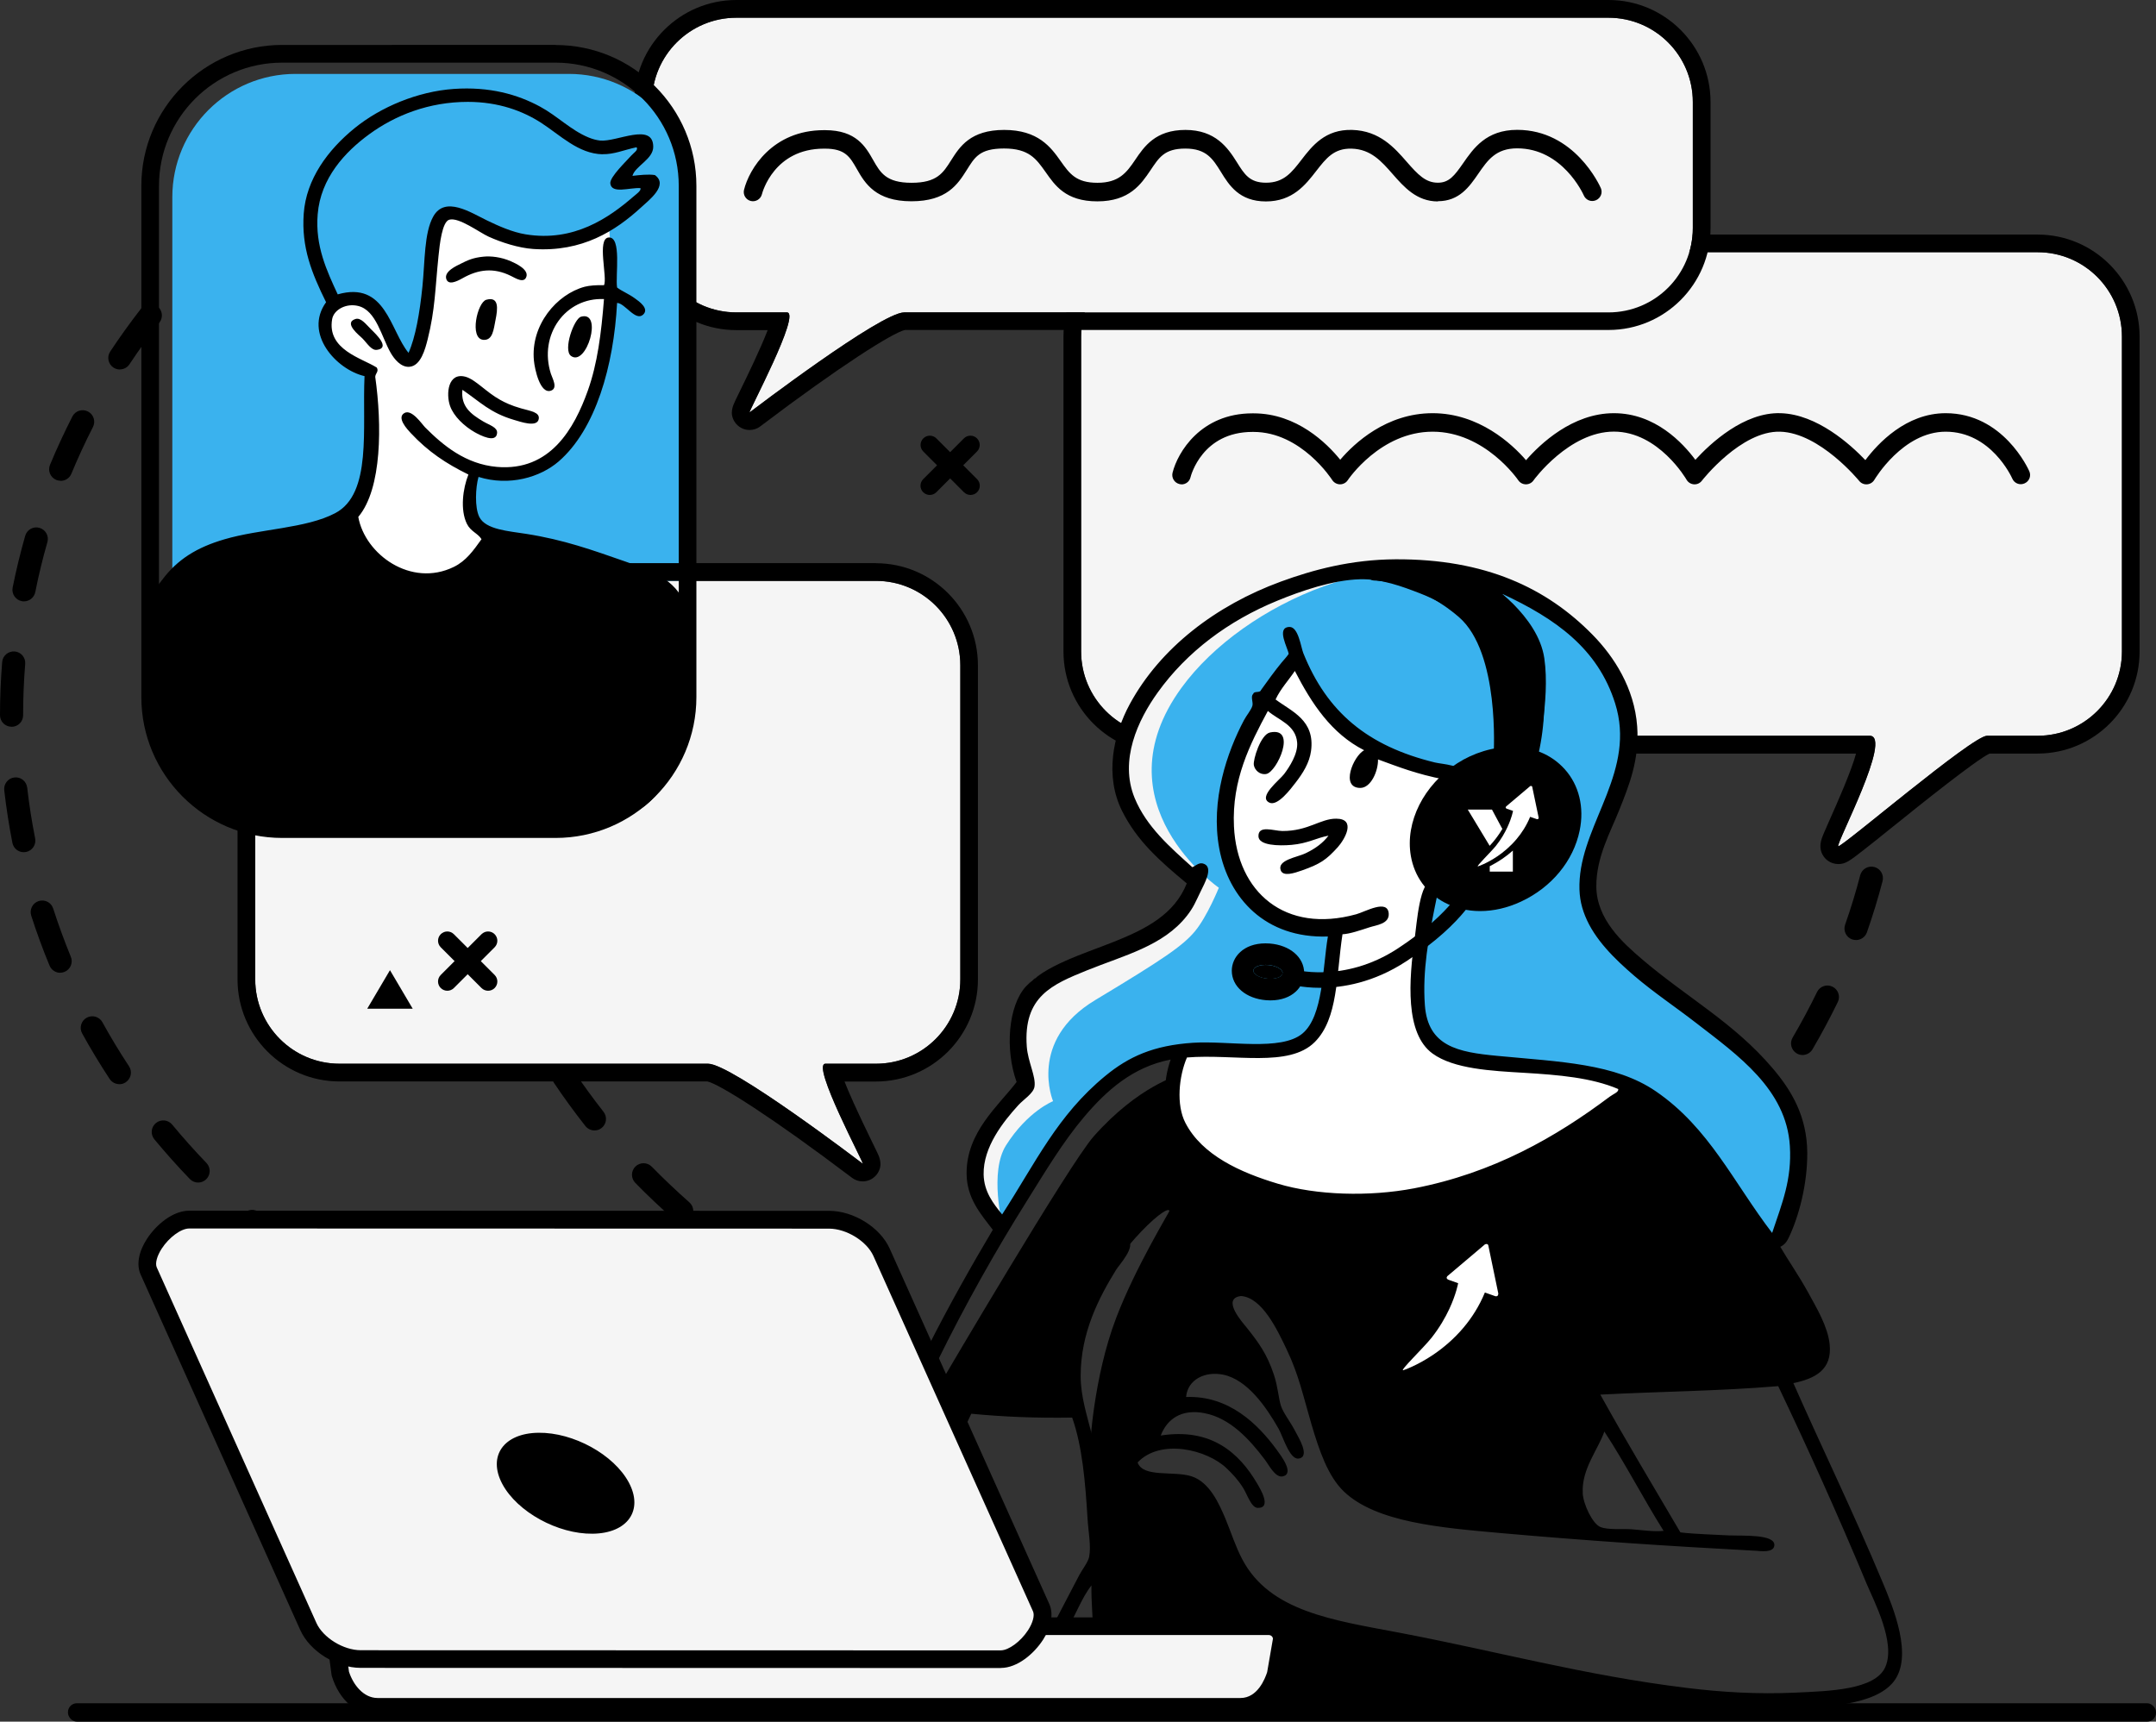 <?xml version="1.0" encoding="UTF-8" standalone="no"?>
<svg
   id="Layer_2"
   data-name="Layer 2"
   viewBox="0 0 279.75 223.42"
   version="1.1"
   sodipodi:docname="2d93f6f87c9869b7a1ffe259a5d7f031.svg"
   width="279.75"
   height="223.42"
   xmlns:inkscape="http://www.inkscape.org/namespaces/inkscape"
   xmlns:sodipodi="http://sodipodi.sourceforge.net/DTD/sodipodi-0.dtd"
   xmlns="http://www.w3.org/2000/svg"
   xmlns:svg="http://www.w3.org/2000/svg">
  <rect x="0" y="0" width="279.75" height="223.42" fill="#333333" stroke="none"/>
  <sodipodi:namedview
     id="namedview116"
     pagecolor="#ffffff"
     bordercolor="#666666"
     borderopacity="1.0"
     inkscape:pageshadow="2"
     inkscape:pageopacity="0.0"
     inkscape:pagecheckerboard="0" />
  <defs
     id="defs4">
    <style
       id="style2">
      .cls-1, .cls-2 {
        fill: #fff;
      }

      .cls-2, .cls-3, .cls-4, .cls-5 {
        fill-rule: evenodd;
      }

      .cls-3 {
        fill: #3ab2ee;
      }

      .cls-5 {
        fill: #f5f5f5;
      }
    </style>
  </defs>
  <g
     id="Layer_1-2"
     data-name="Layer 1">
    <g
       id="g112">
      <path
         d="m 98.83,166.55 c -0.28,0 -0.57,-0.08 -0.82,-0.25 -0.96,-0.63 -1.92,-1.29 -2.85,-1.95 -0.67,-0.48 -0.83,-1.41 -0.35,-2.09 0.48,-0.68 1.41,-0.83 2.09,-0.35 0.9,0.64 1.83,1.27 2.76,1.89 0.69,0.45 0.88,1.38 0.43,2.08 -0.29,0.44 -0.77,0.68 -1.25,0.68 z"
         id="path6" />
      <path
         d="m 88.46,158.65 c -0.35,0 -0.7,-0.12 -0.99,-0.37 -1.73,-1.53 -3.43,-3.13 -5.04,-4.78 -0.58,-0.59 -0.57,-1.54 0.02,-2.12 0.59,-0.58 1.54,-0.57 2.12,0.02 1.56,1.59 3.2,3.15 4.88,4.63 0.62,0.55 0.68,1.49 0.14,2.12 -0.3,0.34 -0.71,0.51 -1.13,0.51 z M 77.14,146.7 c -0.44,0 -0.88,-0.2 -1.18,-0.57 -1.43,-1.82 -2.81,-3.71 -4.09,-5.62 -0.46,-0.69 -0.28,-1.62 0.41,-2.08 0.69,-0.46 1.62,-0.27 2.08,0.41 1.24,1.85 2.57,3.68 3.95,5.44 0.51,0.65 0.4,1.59 -0.25,2.1 -0.27,0.22 -0.6,0.32 -0.93,0.32 z m 156.75,-9.79 c -0.26,0 -0.52,-0.07 -0.76,-0.21 -0.71,-0.42 -0.95,-1.34 -0.53,-2.05 1.13,-1.93 2.2,-3.92 3.17,-5.92 0.36,-0.74 1.26,-1.05 2,-0.69 0.74,0.36 1.06,1.26 0.69,2 -1.01,2.07 -2.11,4.13 -3.28,6.13 -0.28,0.47 -0.78,0.74 -1.29,0.74 z M 68.21,132.87 c -0.54,0 -1.07,-0.3 -1.33,-0.81 -1.06,-2.05 -2.06,-4.17 -2.95,-6.3 -0.32,-0.76 0.04,-1.64 0.8,-1.96 0.76,-0.32 1.64,0.04 1.96,0.8 0.86,2.05 1.82,4.1 2.84,6.08 0.38,0.74 0.09,1.64 -0.64,2.02 -0.22,0.11 -0.46,0.17 -0.69,0.17 z m 172.62,-10.88 c -0.16,0 -0.33,-0.03 -0.5,-0.08 -0.78,-0.27 -1.19,-1.13 -0.92,-1.91 0.74,-2.1 1.4,-4.26 1.96,-6.42 0.21,-0.8 1.03,-1.28 1.83,-1.07 0.8,0.21 1.28,1.03 1.07,1.83 -0.58,2.24 -1.27,4.47 -2.03,6.65 -0.22,0.62 -0.8,1 -1.41,1 z M 62.1,117.58 c -0.65,0 -1.25,-0.43 -1.44,-1.08 -0.64,-2.22 -1.2,-4.49 -1.66,-6.75 -0.16,-0.81 0.36,-1.6 1.17,-1.77 0.81,-0.17 1.6,0.36 1.77,1.17 0.44,2.18 0.98,4.38 1.6,6.51 0.23,0.8 -0.23,1.63 -1.02,1.86 -0.14,0.04 -0.28,0.06 -0.42,0.06 z m 182.62,-11.59 c -0.07,0 -0.14,0 -0.21,-0.01 -0.82,-0.12 -1.39,-0.87 -1.28,-1.69 0.31,-2.21 0.53,-4.45 0.66,-6.68 0.05,-0.83 0.75,-1.45 1.58,-1.41 0.83,0.05 1.46,0.76 1.41,1.58 -0.13,2.31 -0.36,4.64 -0.68,6.92 -0.1,0.75 -0.75,1.29 -1.48,1.29 z M 59.11,101.4 c -0.77,0 -1.43,-0.59 -1.49,-1.37 -0.19,-2.3 -0.29,-4.63 -0.3,-6.95 0,-0.83 0.67,-1.5 1.49,-1.5 0.83,0 1.5,0.67 1.5,1.5 0,2.23 0.1,4.49 0.29,6.71 0.07,0.82 -0.54,1.55 -1.37,1.62 -0.04,0 -0.08,0 -0.13,0 z M 245.39,89.54 c -0.79,0 -1.45,-0.62 -1.49,-1.41 -0.13,-2.23 -0.35,-4.47 -0.66,-6.68 -0.12,-0.82 0.46,-1.58 1.28,-1.69 0.82,-0.12 1.58,0.46 1.69,1.28 0.32,2.28 0.55,4.61 0.68,6.92 0.05,0.83 -0.58,1.53 -1.41,1.58 -0.03,0 -0.06,0 -0.09,0 z M 59.35,84.95 c -0.06,0 -0.11,0 -0.17,0 -0.82,-0.09 -1.41,-0.84 -1.32,-1.66 0.26,-2.29 0.62,-4.61 1.07,-6.87 0.16,-0.81 0.94,-1.34 1.76,-1.18 0.81,0.16 1.34,0.95 1.18,1.76 -0.43,2.19 -0.78,4.42 -1.03,6.63 -0.09,0.77 -0.74,1.33 -1.49,1.33 z M 242.82,73.29 c -0.67,0 -1.27,-0.45 -1.45,-1.12 -0.56,-2.15 -1.22,-4.31 -1.96,-6.41 -0.27,-0.78 0.14,-1.64 0.92,-1.91 0.78,-0.27 1.64,0.14 1.91,0.92 0.76,2.18 1.45,4.41 2.03,6.64 0.21,0.8 -0.27,1.62 -1.07,1.83 -0.13,0.03 -0.25,0.05 -0.38,0.05 z M 62.81,68.86 c -0.15,0 -0.31,-0.02 -0.46,-0.07 -0.79,-0.25 -1.22,-1.1 -0.97,-1.89 0.71,-2.2 1.51,-4.39 2.4,-6.53 0.32,-0.77 1.19,-1.13 1.96,-0.81 0.76,0.32 1.13,1.19 0.81,1.96 -0.85,2.06 -1.63,4.18 -2.31,6.3 -0.2,0.64 -0.79,1.04 -1.43,1.04 z m 174.31,-11 c -0.56,0 -1.09,-0.31 -1.35,-0.84 -0.97,-2 -2.04,-3.99 -3.17,-5.92 -0.42,-0.71 -0.18,-1.63 0.53,-2.05 0.71,-0.42 1.63,-0.18 2.05,0.53 1.17,2 2.28,4.06 3.28,6.13 0.36,0.74 0.05,1.64 -0.69,2 -0.21,0.1 -0.43,0.15 -0.65,0.15 z M 69.35,53.76 c -0.25,0 -0.49,-0.06 -0.72,-0.19 -0.72,-0.4 -0.99,-1.31 -0.59,-2.04 1.12,-2.01 2.33,-4.01 3.61,-5.94 0.46,-0.69 1.39,-0.88 2.08,-0.42 0.69,0.46 0.88,1.39 0.42,2.08 -1.23,1.86 -2.41,3.79 -3.48,5.74 -0.27,0.49 -0.79,0.77 -1.31,0.77 z m 159.21,-9.95 c -0.46,0 -0.91,-0.21 -1.2,-0.6 -1.33,-1.78 -2.75,-3.54 -4.23,-5.22 -0.55,-0.62 -0.48,-1.57 0.14,-2.11 0.62,-0.55 1.57,-0.48 2.11,0.14 1.52,1.74 3,3.56 4.37,5.4 0.5,0.66 0.36,1.6 -0.3,2.1 -0.27,0.2 -0.58,0.3 -0.9,0.3 z M 78.65,40.18 c -0.34,0 -0.68,-0.11 -0.96,-0.35 -0.64,-0.53 -0.72,-1.47 -0.19,-2.11 1.47,-1.77 3.03,-3.51 4.64,-5.17 0.58,-0.59 1.53,-0.61 2.12,-0.03 0.59,0.58 0.61,1.52 0.03,2.12 -1.56,1.6 -3.07,3.28 -4.49,5 -0.3,0.36 -0.72,0.54 -1.15,0.54 z m 138.87,-8.6 c -0.36,0 -0.73,-0.13 -1.02,-0.4 -1.64,-1.51 -3.36,-2.99 -5.11,-4.38 -0.65,-0.52 -0.76,-1.46 -0.24,-2.11 0.52,-0.65 1.46,-0.76 2.11,-0.24 1.81,1.44 3.59,2.96 5.28,4.52 0.61,0.56 0.65,1.51 0.08,2.12 -0.3,0.32 -0.7,0.48 -1.1,0.48 z M 90.29,28.54 c -0.43,0 -0.85,-0.18 -1.15,-0.54 -0.53,-0.64 -0.45,-1.58 0.19,-2.11 1.77,-1.47 3.61,-2.9 5.49,-4.25 0.67,-0.48 1.61,-0.33 2.09,0.34 0.48,0.67 0.33,1.61 -0.34,2.09 -1.82,1.3 -3.6,2.69 -5.31,4.11 -0.28,0.23 -0.62,0.35 -0.96,0.35 z m 114.19,-7.01 c -0.28,0 -0.55,-0.08 -0.8,-0.24 -1.88,-1.2 -3.84,-2.35 -5.8,-3.41 -0.73,-0.39 -1,-1.3 -0.61,-2.03 0.39,-0.73 1.3,-1 2.03,-0.61 2.03,1.1 4.05,2.28 5.99,3.52 0.7,0.44 0.9,1.37 0.46,2.07 -0.29,0.45 -0.77,0.69 -1.26,0.69 z M 103.81,19.15 c -0.52,0 -1.03,-0.27 -1.3,-0.76 -0.41,-0.72 -0.16,-1.63 0.56,-2.05 2,-1.14 4.07,-2.23 6.15,-3.23 0.75,-0.36 1.64,-0.04 2,0.7 0.36,0.75 0.04,1.64 -0.7,2 -2.02,0.97 -4.02,2.02 -5.96,3.13 -0.23,0.13 -0.49,0.2 -0.74,0.2 z m 86.06,-5.24 c -0.19,0 -0.39,-0.04 -0.57,-0.12 -2.06,-0.86 -4.18,-1.65 -6.3,-2.36 -0.78,-0.26 -1.21,-1.11 -0.94,-1.9 0.26,-0.79 1.11,-1.21 1.9,-0.94 2.18,0.73 4.37,1.55 6.5,2.44 0.76,0.32 1.13,1.2 0.81,1.96 -0.24,0.58 -0.8,0.92 -1.38,0.92 z m -71.12,-1.67 c -0.61,0 -1.19,-0.38 -1.41,-0.99 -0.28,-0.78 0.12,-1.64 0.9,-1.92 2.17,-0.78 4.39,-1.5 6.61,-2.12 0.8,-0.23 1.62,0.24 1.85,1.03 0.23,0.8 -0.24,1.62 -1.03,1.85 -2.15,0.61 -4.31,1.3 -6.4,2.06 -0.17,0.06 -0.34,0.09 -0.51,0.09 z M 174.19,8.9 c -0.11,0 -0.22,-0.01 -0.33,-0.04 -2.18,-0.5 -4.4,-0.92 -6.61,-1.26 -0.82,-0.13 -1.38,-0.89 -1.25,-1.71 0.13,-0.82 0.89,-1.38 1.71,-1.25 2.28,0.35 4.57,0.79 6.81,1.3 0.81,0.18 1.31,0.99 1.13,1.79 -0.16,0.7 -0.78,1.17 -1.46,1.17 z M 134.66,7.99 c -0.71,0 -1.34,-0.51 -1.47,-1.24 -0.15,-0.81 0.4,-1.59 1.21,-1.74 2.26,-0.41 4.57,-0.74 6.87,-0.98 0.82,-0.08 1.56,0.51 1.65,1.33 0.09,0.82 -0.51,1.56 -1.33,1.65 -2.22,0.24 -4.46,0.56 -6.66,0.95 -0.09,0.02 -0.18,0.02 -0.27,0.02 z M 157.88,6.6 c 0,0 -0.06,0 -0.09,0 -2.23,-0.13 -4.49,-0.18 -6.73,-0.15 -0.84,0 -1.51,-0.66 -1.51,-1.48 0,-0.83 0.65,-1.51 1.48,-1.51 2.3,-0.02 4.64,0.03 6.93,0.16 0.83,0.05 1.46,0.75 1.41,1.58 -0.05,0.8 -0.71,1.41 -1.49,1.41 z"
         id="path8" />
      <path
         d="m 226.39,147.73 c -0.33,0 -0.67,-0.11 -0.94,-0.34 -0.64,-0.52 -0.74,-1.47 -0.22,-2.11 0.7,-0.86 1.39,-1.74 2.05,-2.63 0.5,-0.66 1.44,-0.8 2.1,-0.3 0.66,0.5 0.8,1.44 0.3,2.1 -0.69,0.92 -1.4,1.83 -2.13,2.72 -0.3,0.36 -0.73,0.55 -1.16,0.55 z"
         id="path10" />
      <path
         d="m 52.12,172.58 c -0.22,0 -0.44,-0.05 -0.65,-0.15 -2.06,-1 -4.11,-2.09 -6.1,-3.23 -0.72,-0.41 -0.96,-1.33 -0.55,-2.05 0.41,-0.72 1.33,-0.96 2.05,-0.55 1.92,1.11 3.91,2.16 5.91,3.13 0.74,0.36 1.06,1.26 0.69,2 -0.26,0.53 -0.79,0.84 -1.35,0.84 z m -14.05,-8.4 c -0.3,0 -0.61,-0.09 -0.88,-0.28 -1.86,-1.35 -3.69,-2.77 -5.44,-4.25 -0.63,-0.53 -0.72,-1.48 -0.18,-2.11 0.53,-0.63 1.48,-0.72 2.11,-0.18 1.69,1.42 3.47,2.81 5.27,4.11 0.67,0.49 0.82,1.42 0.34,2.09 -0.29,0.41 -0.75,0.62 -1.22,0.62 z m 107.48,-5.17 c -0.54,0 -1.06,-0.29 -1.33,-0.81 -0.38,-0.73 -0.1,-1.64 0.64,-2.02 2.05,-1.06 4.03,-2.15 5.89,-3.24 0.72,-0.42 1.63,-0.17 2.05,0.54 0.42,0.72 0.17,1.63 -0.54,2.05 -1.9,1.11 -3.93,2.22 -6.02,3.3 -0.22,0.11 -0.46,0.17 -0.69,0.17 z M 25.71,153.46 c -0.39,0 -0.78,-0.15 -1.08,-0.46 -1.59,-1.65 -3.14,-3.39 -4.6,-5.15 -0.53,-0.64 -0.44,-1.58 0.2,-2.11 0.64,-0.53 1.58,-0.44 2.11,0.2 1.41,1.7 2.91,3.38 4.45,4.98 0.57,0.6 0.56,1.54 -0.04,2.12 -0.29,0.28 -0.67,0.42 -1.04,0.42 z m 133.88,-2.87 c -0.47,0 -0.94,-0.22 -1.23,-0.64 -0.48,-0.68 -0.31,-1.61 0.37,-2.09 1.87,-1.31 3.66,-2.67 5.32,-4.04 0.64,-0.53 1.58,-0.43 2.11,0.2 0.53,0.64 0.43,1.58 -0.2,2.11 -1.71,1.41 -3.56,2.82 -5.5,4.17 -0.26,0.18 -0.56,0.27 -0.86,0.27 z m -144.11,-9.9 c -0.49,0 -0.96,-0.24 -1.25,-0.67 -1.26,-1.92 -2.47,-3.91 -3.57,-5.91 -0.4,-0.72 -0.14,-1.64 0.59,-2.04 0.72,-0.4 1.64,-0.14 2.04,0.59 1.07,1.94 2.23,3.86 3.45,5.71 0.46,0.69 0.26,1.62 -0.43,2.08 -0.25,0.17 -0.54,0.25 -0.82,0.25 z m 156.51,-0.76 c -0.36,0 -0.73,-0.13 -1.02,-0.4 -0.61,-0.56 -0.64,-1.51 -0.08,-2.12 1.52,-1.64 2.94,-3.35 4.23,-5.09 0.49,-0.67 1.43,-0.81 2.1,-0.31 0.67,0.49 0.81,1.43 0.31,2.1 -1.35,1.83 -2.85,3.63 -4.44,5.35 -0.3,0.32 -0.7,0.48 -1.1,0.48 z m 9.36,-13.36 c -0.23,0 -0.46,-0.05 -0.68,-0.16 -0.74,-0.37 -1.03,-1.28 -0.66,-2.01 0.98,-1.94 1.87,-3.98 2.63,-6.06 0.28,-0.78 1.15,-1.18 1.92,-0.89 0.78,0.28 1.18,1.14 0.89,1.92 -0.8,2.19 -1.73,4.34 -2.77,6.39 -0.26,0.52 -0.79,0.82 -1.34,0.82 z M 7.82,126.24 c -0.59,0 -1.15,-0.35 -1.39,-0.93 -0.88,-2.12 -1.68,-4.31 -2.38,-6.49 -0.25,-0.79 0.18,-1.63 0.97,-1.89 0.79,-0.25 1.63,0.18 1.88,0.97 0.68,2.1 1.45,4.21 2.29,6.26 0.32,0.76 -0.05,1.64 -0.81,1.96 -0.19,0.08 -0.38,0.11 -0.57,0.11 z m 178.82,-15.11 c -0.1,0 -0.2,0 -0.3,-0.03 -0.81,-0.17 -1.33,-0.96 -1.17,-1.77 0.43,-2.11 0.77,-4.32 1.02,-6.57 0.09,-0.82 0.84,-1.42 1.65,-1.33 0.82,0.09 1.42,0.83 1.33,1.65 -0.26,2.34 -0.62,4.65 -1.06,6.84 -0.14,0.71 -0.77,1.2 -1.47,1.2 z M 3.08,110.59 c -0.7,0 -1.33,-0.49 -1.47,-1.21 -0.44,-2.25 -0.8,-4.55 -1.06,-6.83 -0.09,-0.82 0.5,-1.57 1.32,-1.66 0.82,-0.1 1.56,0.5 1.66,1.32 0.25,2.2 0.6,4.42 1.03,6.59 0.16,0.81 -0.37,1.6 -1.18,1.76 -0.1,0.02 -0.2,0.03 -0.29,0.03 z M 188.21,94.85 c -0.84,0 -1.5,-0.68 -1.5,-1.51 v -0.47 c 0,-2.07 -0.08,-4.15 -0.23,-6.2 -0.06,-0.83 0.56,-1.54 1.38,-1.61 0.82,-0.06 1.54,0.56 1.61,1.38 0.16,2.12 0.24,4.28 0.24,6.42 v 0.49 c 0,0.83 -0.68,1.49 -1.5,1.49 z M 1.5,94.31 c -0.83,0 -1.5,-0.67 -1.5,-1.5 0,-2.3 0.1,-4.62 0.28,-6.9 0.07,-0.83 0.8,-1.43 1.62,-1.37 0.83,0.07 1.44,0.79 1.37,1.62 C 3.09,88.36 3,90.6 3,92.82 c 0,0.83 -0.67,1.5 -1.5,1.5 z M 186.7,78.57 c -0.7,0 -1.33,-0.5 -1.47,-1.22 -0.42,-2.17 -0.93,-4.36 -1.53,-6.49 -0.22,-0.8 0.24,-1.62 1.04,-1.85 0.8,-0.22 1.62,0.24 1.85,1.04 0.62,2.21 1.15,4.47 1.58,6.73 0.16,0.81 -0.38,1.6 -1.19,1.76 -0.1,0.02 -0.19,0.03 -0.29,0.03 z M 3.11,78.04 c -0.1,0 -0.2,0 -0.29,-0.03 -0.81,-0.16 -1.34,-0.95 -1.18,-1.76 0.45,-2.25 1,-4.51 1.63,-6.72 0.23,-0.8 1.06,-1.26 1.85,-1.03 0.8,0.23 1.26,1.06 1.03,1.85 -0.61,2.13 -1.14,4.31 -1.57,6.48 -0.14,0.71 -0.77,1.21 -1.47,1.21 z M 182.05,62.89 c -0.59,0 -1.15,-0.35 -1.39,-0.93 -0.84,-2.05 -1.76,-4.09 -2.76,-6.07 -0.37,-0.74 -0.08,-1.64 0.66,-2.01 0.74,-0.37 1.64,-0.08 2.01,0.66 1.03,2.05 1.99,4.16 2.86,6.29 0.31,0.77 -0.06,1.64 -0.82,1.95 -0.18,0.08 -0.38,0.11 -0.56,0.11 z M 7.87,62.39 C 7.68,62.39 7.48,62.35 7.3,62.28 6.54,61.96 6.17,61.09 6.49,60.32 c 0.88,-2.12 1.86,-4.23 2.9,-6.27 0.38,-0.74 1.28,-1.03 2.02,-0.65 0.74,0.38 1.03,1.28 0.65,2.02 -1.01,1.97 -1.95,4.01 -2.8,6.06 -0.24,0.58 -0.8,0.92 -1.38,0.92 z M 174.46,48.41 c -0.49,0 -0.97,-0.24 -1.26,-0.68 -1.21,-1.85 -2.51,-3.68 -3.86,-5.45 -0.5,-0.66 -0.38,-1.6 0.28,-2.1 0.66,-0.51 1.6,-0.38 2.1,0.28 1.4,1.82 2.75,3.72 4,5.64 0.45,0.69 0.26,1.62 -0.44,2.07 -0.25,0.16 -0.54,0.24 -0.82,0.24 z M 15.55,47.95 c -0.28,0 -0.57,-0.08 -0.83,-0.25 -0.69,-0.46 -0.88,-1.39 -0.42,-2.08 1.26,-1.91 2.62,-3.79 4.03,-5.61 0.51,-0.65 1.45,-0.77 2.1,-0.26 0.65,0.51 0.77,1.45 0.26,2.1 -1.36,1.75 -2.67,3.58 -3.89,5.42 -0.29,0.44 -0.77,0.67 -1.25,0.67 z M 164.29,35.59 c -0.4,0 -0.79,-0.16 -1.08,-0.46 -1.53,-1.6 -3.14,-3.17 -4.79,-4.66 -0.61,-0.55 -0.66,-1.5 -0.11,-2.12 0.55,-0.62 1.5,-0.66 2.12,-0.11 1.71,1.54 3.37,3.16 4.95,4.81 0.57,0.6 0.55,1.55 -0.05,2.12 -0.29,0.28 -0.66,0.41 -1.03,0.41 z M 25.8,35.2 c -0.38,0 -0.75,-0.14 -1.04,-0.42 -0.6,-0.58 -0.61,-1.52 -0.04,-2.12 1.59,-1.64 3.26,-3.25 4.98,-4.78 0.62,-0.55 1.56,-0.5 2.12,0.12 0.55,0.62 0.5,1.57 -0.12,2.12 -1.66,1.48 -3.28,3.03 -4.81,4.62 -0.29,0.3 -0.69,0.46 -1.08,0.46 z M 151.97,24.81 c -0.31,0 -0.62,-0.09 -0.88,-0.29 -1.79,-1.31 -3.66,-2.57 -5.54,-3.74 -0.7,-0.44 -0.92,-1.36 -0.48,-2.06 0.44,-0.7 1.36,-0.92 2.06,-0.48 1.95,1.22 3.87,2.52 5.72,3.87 0.67,0.49 0.81,1.43 0.33,2.09 -0.29,0.4 -0.75,0.62 -1.21,0.62 z M 38.17,24.5 c -0.47,0 -0.92,-0.22 -1.22,-0.62 -0.48,-0.67 -0.33,-1.61 0.34,-2.09 1.85,-1.34 3.78,-2.62 5.73,-3.83 0.71,-0.44 1.63,-0.21 2.06,0.49 0.43,0.7 0.22,1.63 -0.49,2.06 -1.89,1.16 -3.76,2.41 -5.55,3.71 -0.26,0.19 -0.57,0.28 -0.88,0.28 z m 99.78,-8.15 c -0.22,0 -0.45,-0.05 -0.66,-0.15 -1.99,-0.98 -4.04,-1.9 -6.1,-2.73 -0.77,-0.31 -1.14,-1.19 -0.83,-1.95 0.31,-0.77 1.19,-1.14 1.95,-0.83 2.12,0.86 4.24,1.81 6.3,2.82 0.74,0.37 1.05,1.26 0.68,2.01 -0.26,0.53 -0.79,0.84 -1.35,0.84 z M 52.22,16.13 c -0.56,0 -1.09,-0.31 -1.35,-0.85 -0.36,-0.75 -0.05,-1.64 0.7,-2 2.06,-1 4.18,-1.93 6.31,-2.78 0.77,-0.31 1.64,0.07 1.95,0.84 0.31,0.77 -0.07,1.64 -0.84,1.95 -2.06,0.82 -4.12,1.73 -6.12,2.7 -0.21,0.1 -0.43,0.15 -0.65,0.15 z m 70.48,-5.71 c -0.14,0 -0.28,-0.02 -0.42,-0.06 -2.12,-0.62 -4.3,-1.18 -6.48,-1.66 -0.81,-0.18 -1.32,-0.98 -1.14,-1.79 0.18,-0.81 0.98,-1.32 1.79,-1.14 2.24,0.49 4.49,1.07 6.68,1.71 0.79,0.23 1.25,1.07 1.02,1.86 -0.19,0.65 -0.79,1.08 -1.44,1.08 z M 106.67,7.14 c -0.06,0 -0.12,0 -0.18,-0.01 C 104.29,6.87 102.05,6.68 99.83,6.57 99,6.53 98.37,5.82 98.41,5 c 0.04,-0.83 0.76,-1.45 1.57,-1.42 2.29,0.12 4.6,0.31 6.87,0.58 0.82,0.1 1.41,0.84 1.31,1.67 -0.09,0.76 -0.74,1.32 -1.49,1.32 z"
         id="path12" />
      <path
         class="cls-5"
         d="m 151.22,32.73 h 113.17 c 6.04,0 10.94,4.9 10.94,10.95 v 40.86 c 0,6.04 -4.9,10.94 -10.94,10.94 h -6.56 c -1.93,0 -18.97,14.6 -19.32,14.34 -0.35,-0.26 7.13,-14.34 4.09,-14.34 h -91.38 c -6.04,0 -10.94,-4.9 -10.94,-10.94 V 43.68 c 0,-6.05 4.9,-10.95 10.94,-10.95 z"
         id="path14" />
      <path
         d="m 264.39,32.73 c 6.04,0 10.94,4.9 10.94,10.95 v 40.86 c 0,6.04 -4.9,10.94 -10.94,10.94 h -6.56 c -1.91,0 -18.67,14.34 -19.3,14.34 -0.36,-0.26 7.12,-14.34 4.07,-14.34 h -91.38 c -6.04,0 -10.94,-4.9 -10.94,-10.94 V 43.68 c 0,-6.05 4.9,-10.95 10.94,-10.95 z m 0,-2.29 H 151.22 c -7.3,0 -13.23,5.94 -13.23,13.25 v 40.86 c 0,7.3 5.94,13.24 13.23,13.24 h 89.61 c -0.63,2.33 -2.54,6.62 -3.26,8.23 -0.37,0.83 -0.69,1.55 -0.91,2.08 -0.14,0.33 -0.23,0.58 -0.3,0.78 -0.53,1.66 0.46,2.56 0.78,2.79 0.4,0.3 0.89,0.46 1.39,0.46 0.91,0 1.45,-0.39 3.19,-1.75 1.02,-0.79 2.36,-1.87 3.9,-3.11 3.78,-3.04 10.72,-8.6 12.53,-9.48 h 6.24 c 7.3,0 13.23,-5.94 13.23,-13.24 V 43.69 c 0,-7.31 -5.94,-13.25 -13.23,-13.25 z"
         id="path16" />
      <path
         class="cls-5"
         d="M 208.71,2.3 H 95.54 C 89.5,2.3 84.6,7.2 84.6,13.24 V 29.6 c 0,6.04 4.9,10.94 10.94,10.94 h 6.56 c 1.93,0 -5.18,13.23 -4.83,12.97 0.35,-0.26 17.02,-12.97 20.06,-12.97 h 91.38 c 6.04,0 10.94,-4.9 10.94,-10.94 V 13.24 C 219.65,7.2 214.75,2.3 208.71,2.3 Z"
         id="path18" />
      <path
         d="m 208.71,2.3 c 6.04,0 10.94,4.9 10.94,10.94 V 29.6 c 0,6.04 -4.9,10.94 -10.94,10.94 h -91.38 c -3.05,0 -19.71,12.71 -20.06,12.97 -0.21,0 6.74,-12.97 4.83,-12.97 H 95.54 C 89.5,40.54 84.6,35.64 84.6,29.6 V 13.24 C 84.6,7.2 89.5,2.3 95.54,2.3 Z m 0,-2.3 H 95.54 C 88.24,0 82.3,5.94 82.3,13.24 V 29.6 c 0,7.3 5.94,13.24 13.24,13.24 h 4.07 c -0.92,2.41 -2.77,6.21 -3.5,7.7 -0.29,0.59 -0.52,1.07 -0.69,1.42 -0.33,0.71 -0.79,1.67 -0.11,2.76 0.42,0.67 1.16,1.08 1.95,1.08 0.49,0 0.98,-0.16 1.38,-0.46 l 0.13,-0.1 c 10.22,-7.74 17.09,-12.08 18.65,-12.42 h 91.3 c 7.3,0 13.23,-5.94 13.23,-13.24 V 13.24 C 221.95,5.94 216.01,0 208.72,0 v 0 z"
         id="path20" />
      <path
         d="m 186.57,26.14 c -2.76,0 -4.4,-1.88 -5.85,-3.53 -1.46,-1.67 -2.84,-3.25 -5.34,-3.32 -2.3,-0.06 -3.31,1.25 -4.61,2.92 -1.36,1.75 -3.04,3.93 -6.51,3.93 -3.47,0 -4.79,-2.12 -5.84,-3.83 -1.05,-1.69 -1.88,-3.03 -4.62,-3.03 -2.74,0 -3.42,1.19 -4.53,2.83 -1.21,1.79 -2.72,4.02 -6.88,4.02 -4.16,0 -5.53,-2.12 -6.74,-3.83 -1.2,-1.69 -2.14,-3.03 -5.37,-3.03 -3.23,0 -3.82,1.18 -4.86,2.82 -1.14,1.8 -2.55,4.03 -7.16,4.03 -4.61,0 -6.02,-2.31 -7.07,-4.17 -0.91,-1.59 -1.51,-2.66 -4.15,-2.66 -0.04,0 -0.09,0 -0.13,0 -6.47,0 -7.99,5.68 -8.05,5.92 -0.16,0.64 -0.82,1.03 -1.45,0.87 -0.64,-0.16 -1.03,-0.81 -0.87,-1.45 0.66,-2.68 3.68,-7.74 10.37,-7.74 0.05,0 0.1,0 0.15,0 4.03,0 5.25,2.14 6.23,3.87 0.94,1.65 1.68,2.96 4.99,2.96 3.31,0 4.1,-1.29 5.13,-2.92 1.11,-1.75 2.49,-3.94 6.89,-3.94 4.4,0 6.05,2.24 7.32,4.04 1.16,1.64 2,2.82 4.78,2.82 2.78,0 3.77,-1.31 4.89,-2.97 1.17,-1.73 2.63,-3.89 6.52,-3.89 3.89,0 5.5,2.31 6.66,4.16 1.01,1.62 1.67,2.69 3.81,2.69 2.29,0 3.32,-1.32 4.61,-3 1.36,-1.76 3.06,-3.96 6.57,-3.85 3.55,0.1 5.5,2.34 7.07,4.14 1.47,1.68 2.45,2.71 4.04,2.71 1.45,0 2.15,-0.91 3.27,-2.52 1.34,-1.93 3,-4.34 7.02,-4.34 7.45,0 10.71,7.24 10.85,7.55 0.27,0.61 -0.01,1.31 -0.62,1.58 -0.61,0.27 -1.31,0 -1.58,-0.61 -0.11,-0.25 -2.79,-6.12 -8.65,-6.12 -2.77,0 -3.83,1.53 -5.05,3.3 -1.15,1.67 -2.46,3.56 -5.24,3.56 z"
         id="path22" />
      <path
         d="m 153.31,62.85 c -0.1,0 -0.19,-0.01 -0.29,-0.04 -0.64,-0.16 -1.03,-0.81 -0.88,-1.45 0.66,-2.67 3.68,-7.72 10.36,-7.72 0.05,0 0.1,0 0.16,0 5.59,0 9.51,3.88 11.24,6.02 1.82,-2.13 5.98,-6.04 11.99,-6.04 6.01,0 10.3,3.99 12.12,6.1 1.83,-2.1 6.02,-6.1 11.4,-6.1 5.38,0 8.96,3.89 10.57,6.05 1.95,-2.13 6.32,-6.21 11.07,-6.05 4.72,0.14 9.05,4.06 10.99,6.09 1.61,-2.15 5.27,-6.09 10.42,-6.09 7.45,0 10.71,7.22 10.85,7.53 0.27,0.61 0,1.31 -0.62,1.58 -0.61,0.27 -1.31,0 -1.58,-0.61 -0.11,-0.25 -2.78,-6.1 -8.65,-6.1 -5.56,0 -9.21,6.18 -9.25,6.24 -0.2,0.34 -0.55,0.56 -0.95,0.59 -0.4,0.03 -0.78,-0.14 -1.02,-0.44 -0.05,-0.06 -5.11,-6.24 -10.25,-6.39 -5.07,-0.15 -10.12,6.3 -10.17,6.37 -0.25,0.32 -0.63,0.49 -1.03,0.46 -0.4,-0.03 -0.76,-0.26 -0.96,-0.61 -0.03,-0.06 -3.62,-6.23 -9.42,-6.23 -5.8,0 -10.39,6.26 -10.43,6.33 -0.22,0.32 -0.59,0.51 -0.98,0.51 -0.41,0 -0.78,-0.2 -1,-0.53 -0.04,-0.06 -4.32,-6.3 -11.11,-6.3 -6.79,0 -10.97,6.23 -11.01,6.29 -0.22,0.34 -0.6,0.54 -1,0.54 -0.42,0 -0.8,-0.22 -1.02,-0.56 -0.04,-0.06 -4,-6.24 -10.22,-6.24 -0.04,0 -0.08,0 -0.12,0 -6.52,0 -7.99,5.66 -8.05,5.9 -0.13,0.55 -0.62,0.91 -1.16,0.91 z"
         id="path24" />
      <path
         class="cls-5"
         d="m 173.99,74.38 c 0,0 -24.23,6.45 -28.07,19.23 -3.83,12.77 9.2,20.14 9.2,20.14 0,0 0.25,6.36 -8.2,8.84 -8.45,2.48 -13.56,3.28 -14.31,6.93 -0.75,3.64 0.55,10.57 0.55,10.57 0,0 -5.44,4.57 -6.11,10.02 -0.67,5.45 2.64,9.48 2.64,9.48 0,0 10.14,-15.91 13.12,-18.68 2.99,-2.77 13.58,-7.75 13.58,-7.75 l 7.08,-11.07 -6.26,-16.72 3.01,-12.76 c 0,0 10.22,-12.59 10.84,-12.57 0.63,0.02 2.92,-5.65 2.92,-5.65 z"
         id="path26" />
      <path
         class="cls-3"
         d="m 130.07,158.94 c 0,0 -1.72,-6.84 0.46,-10.3 2.8,-4.44 6.11,-5.74 6.11,-5.74 0,0 -3.31,-7.84 5.47,-13.12 8.78,-5.28 11.35,-7.02 12.94,-8.93 1.59,-1.91 3.1,-5.65 3.1,-5.65 0,0 -15.82,-10.89 -4.83,-25.97 8.11,-11.13 27.55,-19.46 40.82,-13.49 13.28,5.97 18.61,14.15 17.22,21.32 -1.39,7.17 -7.6,16.38 -4.47,21.87 5.08,8.9 25.78,19.76 26.15,27.43 0.38,7.67 -2.73,15.31 -2.73,15.31 0,0 -12.81,-19.1 -19.77,-21.51 -6.97,-2.41 -23.15,-0.18 -26.06,-7.65 -2.91,-7.48 1.46,-17.04 1.46,-17.04 0,0 5.85,5.74 14.22,-1.73 8.37,-7.47 2.31,-13.83 -0.09,-15.31 -4.4,-2.71 -11.48,2.01 -11.48,2.01 0,0 -9.66,-1.56 -14.76,-6.47 -5.1,-4.92 -5.38,-9.11 -5.38,-9.11 0,0 -10.79,13.41 -9.57,22.05 2.18,15.45 14.12,13.67 14.12,13.67 0,0 0.06,12.54 -3.65,14.31 -3.71,1.77 -6.15,1.75 -11.57,1.28 -5.42,-0.48 -12.46,2.81 -15.49,5.83 -3.03,3.02 -12.21,16.95 -12.21,16.95 z"
         id="path28" />
      <path
         class="cls-2"
         d="m 188.12,100.8 c 0,0 -10.28,-2.94 -13.76,-6.29 -3.48,-3.35 -6.56,-9.11 -6.56,-9.11 0,0 -7.53,9.07 -8.2,17.04 -0.67,7.97 1.17,13.81 5.92,16.95 2.8,1.85 7.65,0.91 7.65,0.91 0,0 -0.14,14.8 -5.56,15.58 -5.42,0.78 -14.76,0.46 -14.76,0.46 0,0 -2.59,11.35 4.74,14.58 7.32,3.23 23.61,9.21 40.19,-0.55 16.58,-9.76 13.76,-9.75 13.76,-9.75 0,0 -4.09,-1.94 -11.76,-2.55 -7.66,-0.61 -14.99,-1.2 -15.31,-4.56 -0.32,-3.36 0.82,-18.41 0.82,-18.41 0,0 -2.55,-3.94 -1.18,-7.47 1.37,-3.53 4.01,-6.83 4.01,-6.83 z"
         id="path30" />
      <path
         class="cls-3"
         d="m 38.35,9.59 h 35.46 c 8.83,0 15.99,7.16 15.99,15.99 v 66.35 c 0,8.83 -7.16,15.99 -15.99,15.99 H 38.35 c -8.83,0 -15.99,-7.16 -15.99,-15.99 V 25.58 c 0,-8.83 7.16,-15.99 15.99,-15.99 z"
         id="path32" />
      <path
         d="m 120.64,64.23 c -0.31,0 -0.61,-0.12 -0.85,-0.35 -0.47,-0.47 -0.47,-1.23 0,-1.7 l 5.28,-5.29 c 0.47,-0.47 1.23,-0.47 1.7,0 0.47,0.47 0.47,1.23 0,1.7 l -5.28,5.29 c -0.23,0.23 -0.54,0.35 -0.85,0.35 z"
         id="path34" />
      <path
         d="m 125.93,64.23 c -0.31,0 -0.61,-0.12 -0.85,-0.35 l -5.28,-5.29 c -0.47,-0.47 -0.47,-1.23 0,-1.7 0.47,-0.47 1.23,-0.47 1.7,0 l 5.28,5.29 c 0.47,0.47 0.47,1.23 0,1.7 -0.23,0.23 -0.54,0.35 -0.85,0.35 z"
         id="path36" />
      <path
         class="cls-4"
         d="m 139.46,183.09 -16.04,-1.09 -1.19,-2.82 c 0,0 16.53,-28.16 19.68,-31.71 5.81,-6.56 11.03,-7.93 11.03,-7.93 0,0 -2.1,4.77 1.73,8.47 5.18,5.01 17.87,12.51 36.54,4.83 18.67,-7.68 20.78,-11.48 20.78,-11.48 0,0 6.88,3.82 11.94,11.57 5.06,7.75 11.85,18.67 12.21,19.59 0.36,0.92 1.81,4.75 -1.28,5.47 -3.08,0.71 -28.43,2.37 -28.43,2.37 l 1.46,3.1 c 0,0 -4.33,7.48 -3.19,10.66 1.14,3.18 1.82,4.46 1.82,4.46 0,0 -24.51,-0.48 -28.98,-3.74 -4.47,-3.26 -4.8,-4.94 -6.38,-9.93 -1.57,-4.99 -3.46,-11.93 -6.38,-15.31 -2.92,-3.38 -6.11,-2.02 -5.56,-0.18 0.56,1.84 2.5,3.78 3.64,5.83 1.14,2.05 1.82,5.56 1.82,5.56 -0.03,0 -7.58,-5.17 -9.84,-3.18 -2.37,2.09 -1.74,4.37 -1.74,4.37 0,0 -0.97,0.27 -1.82,1.55 -0.85,1.28 -1.55,3.19 -1.55,3.19 0,0 -4.45,1.54 -2.83,3.74 2.09,2.83 7.61,1.36 8.75,3.01 1.14,1.65 4.39,12.05 9.75,14.85 5.36,2.8 37.93,9.26 41.83,9.93 3.9,0.68 16.77,3.01 16.77,3.01 l -62.24,0.82 c 0,0 2.08,-0.09 3.1,-3.55 1.02,-3.46 1.97,-6.82 0.46,-7.29 -1.52,-0.47 -22.87,-0.46 -22.87,-0.46 0,0 -0.04,-17.96 -0.55,-20.41 -0.17,-0.84 -0.08,-1.35 -0.46,-2.46 -0.04,-0.12 0.43,-9.12 3.37,-16.86 2.5,-6.58 6.96,-13.84 6.93,-13.94 -0.36,-1.03 -7.94,6 -10.84,13.58 -2.35,6.12 -1.46,12.39 -1.46,12.39 z"
         id="path38" />
      <path
         class="cls-5"
         d="m 44.05,75.38 h 69.61 c 6.04,0 10.94,4.9 10.94,10.95 v 40.77 c 0,6.04 -4.9,10.94 -10.94,10.94 h -6.56 c -1.93,0 5.18,13.23 4.83,12.97 -0.35,-0.26 -17.02,-12.97 -20.06,-12.97 H 44.05 c -6.04,0 -10.94,-4.9 -10.94,-10.94 V 86.33 c 0,-6.05 4.9,-10.95 10.94,-10.95 z"
         id="path40" />
      <path
         d="m 113.67,75.38 c 6.04,0 10.94,4.9 10.94,10.95 v 40.77 c 0,6.04 -4.9,10.94 -10.94,10.94 h -6.56 c -1.91,0 5.04,12.97 4.84,12.97 -0.36,-0.26 -17.02,-12.97 -20.07,-12.97 H 44.06 c -6.04,0 -10.94,-4.9 -10.94,-10.94 V 86.33 c 0,-6.05 4.9,-10.95 10.94,-10.95 z m 0,-2.3 H 44.05 c -7.3,0 -13.23,5.94 -13.23,13.25 v 40.77 c 0,7.3 5.94,13.24 13.23,13.24 h 47.74 c 1.56,0.34 8.43,4.68 18.65,12.42 l 0.12,0.09 c 0.4,0.3 0.89,0.46 1.38,0.46 0.79,0 1.53,-0.41 1.95,-1.08 0.68,-1.09 0.23,-2.06 -0.11,-2.76 -0.16,-0.35 -0.4,-0.84 -0.69,-1.42 -2,-4.1 -3,-6.39 -3.51,-7.7 h 4.07 c 7.3,0 13.24,-5.94 13.24,-13.24 V 86.34 c 0,-7.31 -5.94,-13.25 -13.24,-13.25 v 0 z"
         id="path42" />
      <path
         class="cls-2"
         d="m 52.25,46.59 c 1.5,0.44 3.32,-3.11 3.46,-6.38 0.15,-3.27 -0.39,-13.42 3.19,-12.48 3.58,0.94 8.17,5.82 14.76,3.83 6.59,-1.99 5.38,-2.1 5.38,-2.1 0,0 0.83,10.63 -0.64,16.58 -1.46,5.96 -3.22,13.67 -9.75,15.04 -6.53,1.37 -7.2,0.27 -7.2,0.27 0,0 -1.15,4.3 0.09,5.83 1.24,1.53 1.73,1.82 1.73,1.82 0,0 -1.8,7.27 -8.84,6.29 -7.04,-0.98 -8.47,-8.38 -8.47,-8.38 0,0 2.31,-2.16 2.19,-6.65 -0.12,-4.49 -0.27,-11.85 -0.27,-11.85 0,0 -8.52,-3.88 -4.83,-7.93 1.74,-1.9 3.8,-2.21 5.47,-0.18 1.88,2.28 2.94,6.05 3.74,6.29 z"
         id="path44" />
      <path
         class="cls-4"
         d="m 45.05,67.18 c 0,0 4,8.36 10.94,7.84 6.93,-0.52 7.56,-5.1 7.56,-5.1 0,0 5.36,-0.28 11.94,1.82 6.58,2.1 11.35,4 12.48,5.83 1.13,1.83 1.37,2.82 1.37,2.82 l -0.27,13.94 c 0,0 -1.69,9.22 -7.29,11.3 -5.6,2.08 -10.3,1.91 -10.3,1.91 H 31.66 c 0,0 -9.07,-1.66 -11.57,-12.12 -2.5,-10.46 0.17,-15.92 -0.18,-16.22 -0.35,-0.3 2.21,-6.14 7.47,-7.47 5.27,-1.34 12.2,-2.62 14.22,-3.37 2.02,-0.75 3.46,-1.18 3.46,-1.18 z"
         id="path46" />
      <path
         class="cls-4"
         d="m 82.08,22.82 c 0.88,-0.1 2.08,-0.24 2.9,-0.1 1.8,1.31 -0.76,3.24 -1.8,4.2 -3.31,3.03 -7.61,5.82 -13.99,5.39 -1.9,-0.13 -4.14,-0.85 -5.79,-1.6 -1.18,-0.53 -3.85,-2.55 -5.1,-2.2 -0.94,0.26 -1.25,3.23 -1.4,4.7 -0.44,4.28 -0.44,6.96 -1.4,10.79 -0.32,1.27 -0.89,3.51 -2.4,3.6 -1.09,0.07 -1.94,-1.01 -2.4,-1.8 -1.21,-2.1 -1.87,-5.5 -4.2,-6.09 -1.57,-0.4 -3.18,0.47 -3.4,1.7 -0.7,3.98 3.88,5.07 5.79,6.29 0.3,0.51 -0.17,0.73 -0.2,1.2 0.87,6.15 0.9,14.5 -2.2,18.18 0.87,4.86 6.84,9.2 12.39,6.49 1.6,-0.78 2.53,-2.11 3.6,-3.6 -0.48,-0.78 -1.4,-0.98 -1.9,-2 -0.89,-1.82 -0.52,-4.59 0.2,-6.39 -2.88,-1.41 -5.22,-2.96 -7.49,-5.39 -0.43,-0.46 -1.88,-2.01 -0.8,-2.6 0.96,-0.52 2.27,1.47 2.7,1.9 2.3,2.3 5.21,4.74 9.29,5.1 6.93,0.6 10.05,-5.02 11.79,-9.89 1.25,-3.5 1.75,-7.44 2.1,-11.89 -5.01,-0.23 -8.5,4.65 -6.89,9.69 0.18,0.58 0.96,1.88 0,2.2 -1.4,0.46 -2.09,-2.77 -2.2,-3.9 -0.45,-4.62 2.96,-8.62 6.59,-9.59 0.61,-0.16 1.55,-0.23 2.5,-0.2 0.49,-0.92 -0.96,-6.06 0.6,-6.19 1.73,-0.15 0.86,4.93 1.1,6.49 0.67,0.51 1.44,0.78 2.3,1.4 0.59,0.42 1.88,1.33 1.1,2.1 -0.98,0.97 -2.37,-1.47 -3.4,-1.5 -0.44,8.15 -2.76,16.4 -7.59,20.58 -2.37,2.04 -6.38,3.25 -10.39,2 -0.39,1.39 -0.51,3.95 0.1,5.19 0.82,1.66 3.84,1.84 6.09,2.2 4.91,0.77 8.55,2.09 12.89,3.6 3.88,1.34 6.91,2.5 8.09,6.49 0.27,0.9 1.04,3.56 -0.2,3.7 C 88,83.18 88.1,81.63 87.86,80.67 86.94,77.04 84.43,75.93 80.87,74.68 76,72.96 69.94,71.04 64.29,70.38 c -0.77,0.87 -1.1,1.78 -1.8,2.6 -3.24,3.75 -10.19,4.06 -14.09,0.7 -1.74,-1.51 -2.56,-3.38 -3.4,-5.59 -6.13,3.35 -15.79,2.03 -20.78,6.49 -0.95,0.85 -1.73,1.96 -2.4,3 -0.67,1.05 -0.97,2.41 -2,3.4 0.06,-0.99 -0.61,-1.94 -0.5,-2.9 0.1,-0.89 1.19,-2.12 1.7,-2.8 2,-2.69 4.51,-4.24 8.09,-5.29 4.63,-1.37 10.6,-1.4 14.39,-3.4 4.8,-2.53 3.49,-11.05 3.8,-17.78 -3.66,-0.84 -7.92,-5.53 -4.99,-9.59 -1.88,-3.81 -3.21,-7.12 -2.9,-11.49 0.32,-4.5 3.15,-8.29 6.59,-11.09 3.41,-2.77 8.2,-4.77 12.89,-5.1 4.62,-0.32 8.26,0.71 11.19,2.3 2.24,1.21 4,3.06 6.29,4 0.51,0.21 1.03,0.35 1.5,0.4 2.14,0.21 6.87,-2.41 6.89,0.8 0.01,1.63 -2.38,2.52 -2.7,3.8 z m -3.9,-2.8 c -3.13,-0.06 -5.48,-2.48 -7.99,-4.1 -2.34,-1.5 -5.46,-2.7 -9.49,-2.7 -5.05,0 -9.42,1.74 -12.79,4.2 -3.14,2.29 -6.31,5.69 -6.69,10.39 -0.34,4.11 1.18,7.32 2.6,10.39 6.24,-1.78 6.78,4.67 9.19,7.59 0.9,-2.02 1.45,-5.15 1.8,-8.59 0.34,-3.33 0.22,-6.97 1.4,-9.09 1.52,-2.75 4.88,-0.52 6.99,0.5 1.49,0.72 3.28,1.52 5,1.8 6.28,1.03 10.84,-2.17 13.99,-4.9 0.4,-0.34 1.06,-0.8 0.9,-1.1 -1.43,-0.08 -3.73,0.79 -3.9,-0.6 -0.1,-0.84 2.17,-2.98 2.7,-3.6 0.31,-0.36 0.98,-0.74 0.7,-1.1 -1.68,0.36 -2.91,0.93 -4.4,0.9 z"
         id="path48" />
      <path
         class="cls-4"
         d="m 62.7,33.31 c 0.97,-0.1 2.3,0.03 3.6,0.6 0.54,0.24 2.32,1.03 2,2 -0.3,0.9 -1.37,0.21 -2,-0.1 -2.23,-1.11 -4.23,-0.87 -6.29,0.3 -0.82,0.46 -1.83,0.91 -2.1,0.1 -0.33,-1.01 1.39,-1.74 1.9,-2 0.85,-0.43 1.57,-0.77 2.9,-0.9 z"
         id="path50" />
      <path
         class="cls-4"
         d="m 63.1,38.9 c 1.66,-0.46 1.5,1.14 1.2,2.6 -0.25,1.22 -0.34,2.71 -1.6,2.6 -1.82,-0.17 -0.77,-4.87 0.4,-5.2 z"
         id="path52" />
      <path
         class="cls-4"
         d="m 75.39,41.1 c 2.9,-0.83 0.72,6.56 -1.3,5.09 -1.06,-0.77 0.39,-4.84 1.3,-5.09 z"
         id="path54" />
      <path
         class="cls-4"
         d="m 46.11,41.4 c 0.72,-0.23 1.35,0.66 2.1,1.4 0.61,0.6 2.47,2.37 0.7,2.6 -0.73,0.1 -1.27,-0.87 -1.9,-1.5 -0.31,-0.32 -2.5,-1.98 -0.9,-2.5 z"
         id="path56" />
      <path
         class="cls-4"
         d="m 60,50.59 c -0.23,2.18 1.12,3.16 2.7,4.1 0.83,0.49 1.86,0.76 1.8,1.5 -0.11,1.38 -2.19,0.3 -2.9,-0.1 -1.35,-0.77 -2.72,-2.05 -3.2,-3.4 -0.55,-1.56 -0.29,-4.41 2,-3.8 1.29,0.35 2.68,2 4.5,3 0.64,0.36 1.47,0.75 2.7,1.1 1.31,0.37 2.47,0.51 2.3,1.4 -0.22,1.11 -2.34,0.35 -3.2,0.1 -3.1,-0.91 -4.39,-2.33 -6.69,-3.9 z"
         id="path58" />
      <path
         class="cls-4"
         d="m 204.86,197.95 c -0.49,-1.21 -1.35,-2.56 -1.4,-4.3 -0.1,-3.75 2.5,-7.16 3.7,-9.79 -0.51,-0.62 -0.7,-1.54 -1.3,-2.3 -0.39,-0.5 -1.32,-0.65 -1.2,-1.5 0.18,-1.29 6.21,-1.01 7.69,-1.1 5.88,-0.35 10.86,-0.26 16.68,-0.8 2.14,-0.2 5.87,-0.5 6.49,-2.2 0.54,-1.49 -0.94,-4.08 -1.6,-5.39 -2.38,-4.73 -5.54,-9.27 -8.19,-13.29 -4.07,-6.16 -7.41,-11.3 -13.59,-15.09 -7.72,5.78 -16.65,11.8 -28.67,13.99 -6.41,1.17 -13.75,0.69 -18.98,-1 -5.09,-1.65 -10.26,-4.22 -12.49,-8.79 -1.16,-2.38 -1.09,-6.17 -0.1,-8.89 -4.93,0.95 -8.34,4.04 -11.19,7.39 -2.78,3.27 -5.06,7.11 -7.49,10.99 -4.03,6.42 -7.98,13.43 -11.59,20.78 -0.45,0.91 -1.42,2.56 -1.2,3.4 0.24,0.92 2.49,1.11 3.8,1.3 4.59,0.68 9.12,0.85 14.39,0.8 -1.25,-6.78 1.66,-13.55 4.5,-18.18 0.56,-0.92 2.04,-3.89 3.2,-3.1 1.18,0.81 -1.13,3.29 -1.5,3.9 -2.19,3.55 -4.61,8.13 -4.6,13.79 0,2.68 0.85,5.2 1.5,7.79 1.84,7.35 1.34,17.37 2.1,25.57 -0.43,0.13 -1.29,-0.09 -2,0 0,-2.12 -0.24,-4.02 -0.2,-6.19 -1.35,1.71 -2.09,4.04 -3.3,5.89 -0.61,0.12 -1.36,0.11 -2.1,0.1 1.16,-2.21 2.5,-4.83 3.8,-7.29 0.44,-0.83 1.15,-1.69 1.3,-2.4 0.28,-1.35 -0.11,-3.35 -0.2,-4.89 -0.3,-4.87 -0.68,-9.43 -2,-13.19 -4.61,0.08 -8.96,-0.1 -13.09,-0.5 -4.6,9.62 -8.86,19.58 -13.29,29.37 -0.72,0.05 -1.36,0.17 -2.1,0.2 4.4,-9.99 8.91,-19.86 13.39,-29.77 -2.14,-0.61 -4.72,-0.51 -5.3,-2.5 -0.54,-1.88 0.9,-4.41 1.7,-5.99 2.6,-5.16 5.72,-10.7 8.39,-15.18 -1.57,-2.05 -3.38,-4.09 -3.4,-7.29 -0.03,-5.4 4.14,-8.8 6.49,-11.89 -1.52,-4.21 -1.09,-9.88 1.2,-12.39 2.51,-2.74 7.3,-4.17 11.39,-5.79 4.3,-1.71 7.9,-3.61 9.49,-7.59 -3.55,-2.95 -6.46,-5.53 -8.39,-9.39 -2.27,-4.54 -1.2,-9.84 1,-13.89 3.96,-7.3 11.2,-12.81 19.58,-15.88 4.17,-1.53 9.12,-2.87 14.89,-2.9 11.65,-0.06 19.62,3.72 25.57,9.79 2.8,2.85 5.43,6.93 5.79,11.89 0.31,4.31 -1.05,7.65 -2.3,10.79 -1.17,2.96 -3.02,6.17 -3,9.99 0.03,4.25 3.4,7.28 5.99,9.49 5.85,4.98 11.84,8.17 16.88,14.09 2.46,2.89 4.47,6.24 4.5,10.99 0.02,4.13 -1.11,8.29 -2.4,10.99 -0.23,0.49 -0.5,0.91 -1.1,1.2 0.98,1.69 2.38,3.68 3.6,5.9 1.13,2.06 2.54,4.41 2.8,6.69 0.38,3.4 -1.92,4.51 -4.7,5.1 3.53,8.03 7.89,16.99 11.59,25.87 1.33,3.19 4.03,9.59 1.4,12.89 -2.5,3.14 -9.33,3.4 -14.99,3.4 -14.72,0 -26.83,-3.12 -39.16,-5.79 -4.13,-0.9 -8.34,-1.74 -12.49,-2.5 -8.72,-1.59 -16.19,-3.41 -19.68,-10.29 -1.54,-3.05 -2.8,-8.65 -5.29,-9.59 -1.5,-0.57 -3.73,-0.18 -5.39,-0.7 -1.52,-0.47 -3.12,-1.21 -3.1,-3 0.02,-1.71 1.53,-2.22 2.8,-2.9 0.52,-2.37 1.9,-3.9 3.6,-5.09 -0.2,-3.73 3.26,-5.74 6.49,-5.39 1.89,0.2 3.94,1.73 5.2,2.9 -0.52,-1.77 -1.42,-3.26 -2.7,-4.9 -1.19,-1.52 -3.26,-3.25 -2.9,-5.59 0.23,-1.5 1.52,-2.46 3,-2.5 1.26,-0.03 2.53,0.83 3.3,1.5 2.72,2.38 4.74,6.72 5.99,10.69 1.59,5.01 2.28,11.43 5.99,14.39 3.16,2.51 8.24,3.25 12.99,3.8 5.15,0.59 10.12,0.81 15.48,1.3 z m -8.99,-99.3 c -0.62,0.15 -1.42,0.64 -1.9,0.6 0.48,-7.39 -0.16,-14.54 -4,-18.68 -1.54,-1.66 -3.52,-2.72 -5.79,-3.6 -2.19,-0.84 -4.9,-1.87 -7.69,-1.8 -3.57,0.09 -7.71,1.53 -10.79,2.8 -6.33,2.6 -11.7,6.62 -15.48,11.89 -2.58,3.59 -5,8.79 -3,13.69 1.54,3.75 4.62,6.4 7.49,8.99 0.55,-0.25 0.94,-0.73 1.6,-0.4 1.1,0.55 -0.04,2.54 -0.5,3.5 -0.67,1.38 -0.93,2.09 -1.8,3.2 -3.08,3.93 -8.15,5.13 -12.99,7.09 -4.48,1.82 -8.27,3.38 -7.79,9.89 0.14,1.96 1.21,3.89 1,5.2 -0.14,0.88 -1.43,1.66 -2.1,2.4 -1.93,2.12 -4.57,5.41 -4.5,8.99 0.05,2.27 1.27,3.78 2.4,5.19 4.38,-6.78 7.17,-12.87 13.39,-17.98 3.04,-2.5 6.24,-3.96 11.39,-4.3 4.57,-0.3 11.4,1.13 14.19,-1.2 2.72,-2.28 2.6,-8.53 3.3,-12.59 -8.13,0.27 -12.89,-4.99 -14.09,-11.39 -1.18,-6.27 1.04,-12.61 3.2,-16.68 0.33,-0.63 0.96,-1.35 1.1,-1.9 0.11,-0.42 -0.27,-1.22 0.1,-1.5 0.07,-0.43 0.9,-0.1 1,-0.5 0.85,-1.18 1.82,-2.54 2.7,-3.6 0.33,-0.4 0.65,-0.72 0.9,-1.1 -0.09,-0.75 -1.68,-3.45 0.1,-3.5 1.16,-0.03 1.49,2.63 1.8,3.4 3.07,7.65 8.33,12.06 17.08,14.19 0.96,0.23 3.77,0.33 3.7,1.6 -0.07,1.25 -1.77,0.74 -2.5,0.6 -3.61,-0.7 -5.96,-1.64 -8.59,-2.6 0.04,1.49 -0.91,3.7 -2.3,3.7 -2.62,-0.01 -0.91,-4.12 0.5,-4.89 -4.26,-2.17 -6.8,-6.05 -8.99,-10.29 -0.83,1.24 -1.84,2.29 -2.5,3.7 2.07,1.56 5.15,2.67 4.6,6.69 -0.21,1.54 -1.05,2.87 -2,4.1 -0.6,0.77 -2.32,3.11 -3.4,2.6 -1.55,-0.74 1.33,-2.94 1.9,-3.7 0.69,-0.91 1.82,-2.64 1.7,-4.1 -0.19,-2.32 -2.45,-2.91 -3.8,-4.1 -2.31,4.29 -4.69,8.94 -4.4,14.99 0.41,8.54 6.64,13.95 15.88,11.39 1.18,-0.33 4.05,-2 4.2,-0.1 0.1,1.37 -1.63,1.51 -2.5,1.8 -1.17,0.38 -2.55,0.86 -3.5,0.9 -0.82,5.39 -0.55,10.94 -3.6,13.99 -3.36,3.36 -10.45,1.5 -16.58,2 -1.05,2.45 -1.42,6.14 -0.2,8.49 2.17,4.2 7.15,6.44 11.99,7.89 5.03,1.51 11.88,1.71 17.68,0.6 10.26,-1.97 18.42,-6.66 25.38,-11.89 0.45,-0.34 1.23,-0.61 1.1,-1 -3.46,-1.47 -7.7,-1.83 -12.19,-2.1 -4.22,-0.25 -9.13,-0.49 -11.89,-2.5 -3.58,-2.6 -3.1,-9.45 -2.3,-15.09 0.24,-1.66 0.63,-7.52 2.3,-7.29 1.11,0.15 0.59,1.83 0.3,3.3 -0.78,3.92 -1.63,8.29 -1.3,12.79 0.39,5.37 4.31,6.11 9.39,6.59 8.16,0.78 15.28,0.97 20.58,4.6 6.93,4.74 10.09,11.85 15.09,18.38 1.3,-3.89 2.57,-6.92 2.3,-11.29 -0.46,-7.36 -6.73,-11.76 -12.19,-15.98 -2.63,-2.04 -5.47,-3.93 -7.99,-6.09 -2.57,-2.21 -5.17,-4.74 -6.39,-7.79 -0.58,-1.44 -0.84,-2.87 -0.7,-4.79 0.55,-7.52 7.31,-14.16 4.6,-22.78 -2.25,-7.16 -7.78,-11.01 -14.59,-14.19 -0.39,0.22 0.13,0.23 0.2,0.3 0.48,0.47 0.97,0.83 1.4,1.3 3.98,4.36 4.73,13.22 2.7,20.48 -0.54,-0.3 -1.3,-0.36 -1.8,-0.7 1.29,-5.24 1.41,-11.26 -0.4,-15.38 -0.83,-1.89 -2.2,-3.56 -4,-4.9 -2.38,-1.78 -5.3,-3.24 -8.79,-3.2 9.17,2.53 12.48,11.43 11.59,23.68 z m 28.67,100.6 c 1.48,0.08 5.83,-0.2 5.69,1.3 -0.09,1.01 -1.88,0.72 -2.3,0.7 -11.64,-0.62 -22.14,-1.32 -33.17,-2.3 -7.88,-0.7 -16.19,-1.4 -20.38,-5.39 -2.07,-1.98 -3.2,-5.31 -4.2,-8.69 -1.1,-3.73 -1.62,-6.36 -3.2,-9.69 -1.28,-2.7 -3.2,-6.73 -5.89,-6.99 -0.03,0 -0.07,0 -0.1,0 -2.54,0.34 0.24,3.43 0.7,4 1.62,2.02 2.71,3.52 3.6,6.19 0.52,1.57 0.61,3.06 0.9,4 0.3,0.97 1.23,2.09 1.9,3.4 0.34,0.67 2,3.29 0.4,3.5 -1.16,0.15 -2.02,-2.88 -2.6,-3.9 -1.6,-2.81 -4.06,-6.36 -7.19,-6.99 -2.31,-0.47 -4.6,0.61 -4.8,2.9 5.52,-0.21 9.28,3.45 11.79,6.89 0.55,0.76 2.27,3.01 0.8,3.4 -0.99,0.26 -1.78,-1.38 -2.4,-2.2 -1.94,-2.57 -4.46,-5.35 -7.79,-5.99 -3.02,-0.59 -4.87,0.77 -5.69,2.9 6.56,-1.03 10.18,2.27 12.49,6.19 0.42,0.72 1.96,3.23 0.1,3.2 -0.84,-0.01 -1.37,-1.76 -1.9,-2.6 -0.7,-1.11 -1.4,-1.82 -2.1,-2.5 -2.52,-2.46 -8.59,-3.95 -11.59,-0.8 0.69,2.01 4.68,1.06 6.99,1.8 2.34,0.74 3.59,3.57 4.4,5.49 0.73,1.76 1.32,3.64 2.2,5.3 3.57,6.75 11.74,7.87 20.28,9.49 12.74,2.41 23.92,5.53 37.46,7.19 4.32,0.53 9.12,0.84 14.09,0.6 4.28,-0.2 10.26,-0.34 11.59,-3.3 1.42,-3.16 -1.51,-8.65 -2.4,-10.79 -3.7,-8.89 -7.65,-17.63 -11.49,-25.68 -7.43,0.63 -15.42,0.7 -23.08,1.1 3.36,6.07 6.91,11.94 10.39,17.88 1.96,0.23 4.19,0.27 6.49,0.4 z m -19.18,-5.49 c 0.09,1.51 1.3,4 2.3,4.4 1.03,0.41 2.72,0.2 4.1,0.3 1.42,0.11 2.83,0.33 4.1,0.2 -2.65,-4.21 -4.97,-8.75 -7.69,-12.89 -0.78,2.3 -2.98,4.87 -2.8,7.99 z"
         id="path60" />
      <path
         class="cls-4"
         d="m 162.69,99.28 c -0.12,-0.67 0.87,-3.97 2.11,-4.23 3.56,-0.75 0.89,5.15 -0.5,5.39 -0.82,0.15 -1.5,-0.5 -1.61,-1.16 z"
         id="path62" />
      <path
         class="cls-4"
         d="m 172.39,108.44 c -1.66,0.32 -2.68,1.01 -4.8,1.2 -1.71,0.15 -4.25,0.08 -4.3,-1.1 -0.05,-1.52 1.98,-0.71 3.1,-0.7 3.35,0.02 4.92,-1.61 6.99,-1.6 2.65,0.01 1.1,2.7 0.2,3.7 -1.48,1.63 -2.24,2.16 -4.6,3 -1.05,0.37 -2.49,0.85 -2.8,0 -0.48,-1.34 2.1,-1.68 3.2,-2.2 1.43,-0.68 2.33,-1.42 3,-2.3 z"
         id="path64" />
      <path
         class="cls-4"
         d="m 144.12,221.93 c 0.07,0.78 -0.85,0.95 -1.5,0.7 0.44,-0.3 1.06,-0.41 1.5,-0.7 z"
         id="path66" />
      <path
         class="cls-4"
         d="m 194.95,97.98 c 0,0 0.94,-13.72 -4.92,-18.77 -5.86,-5.05 -11.66,-5.01 -11.66,-5.01 0,0 5.46,-0.64 8.93,0.18 3.47,0.82 4.28,1.64 4.28,1.64 0,0 6.87,4.22 7.65,9.57 0.79,5.34 -1.09,12.85 -1.09,12.85 z"
         id="path68" />
      <path
         d="m 198.14,99.58 c -0.05,0 -0.11,0 -0.16,-0.01 l -3.19,-0.46 c -0.6,-0.09 -1.02,-0.62 -0.98,-1.22 0,-0.13 0.83,-13.21 -4.52,-17.82 -5.43,-4.68 -10.85,-4.73 -10.91,-4.73 -0.61,0 -1.11,-0.47 -1.15,-1.08 -0.04,-0.61 0.41,-1.14 1.01,-1.21 0.23,-0.03 5.71,-0.65 9.33,0.21 3.09,0.73 4.29,1.49 4.71,1.83 0.86,0.55 7.29,4.79 8.1,10.33 0.81,5.51 -1.04,12.98 -1.12,13.3 -0.13,0.52 -0.59,0.87 -1.11,0.87 z m -1.99,-2.59 1.11,0.16 c 0.46,-2.18 1.42,-7.46 0.84,-11.39 -0.7,-4.76 -7.05,-8.72 -7.12,-8.76 -0.1,-0.06 -0.13,-0.07 -0.2,-0.15 -0.15,-0.11 -1.08,-0.72 -3.75,-1.35 -0.18,-0.04 -0.37,-0.08 -0.56,-0.11 1.38,0.73 2.84,1.69 4.3,2.95 5.3,4.57 5.46,15.22 5.36,18.65 z"
         id="path70" />
      <path
         class="cls-4"
         d="m 189.71,100.03 c 3.99,-2.56 9.4,-2.83 12.47,0.58 3.84,4.26 1.56,12.17 -5.31,15.36 -5.92,2.75 -11.78,0.19 -12.68,-5.09 -0.7,-4.09 1.73,-8.42 5.52,-10.85 z"
         id="path72" />
      <path
         d="m 192.06,118.23 c -1.64,0 -3.21,-0.37 -4.6,-1.1 -2.38,-1.25 -3.94,-3.4 -4.4,-6.07 -0.75,-4.39 1.67,-9.21 6.03,-12.01 4.17,-2.68 10.3,-3.27 13.95,0.78 1.84,2.05 2.55,4.94 1.93,7.94 -0.8,3.94 -3.65,7.39 -7.61,9.23 -1.76,0.82 -3.57,1.23 -5.3,1.23 z m -1.73,-17.24 c -3.59,2.31 -5.61,6.2 -5.01,9.69 0.33,1.94 1.47,3.51 3.2,4.42 2.23,1.17 5.1,1.11 7.87,-0.18 3.3,-1.53 5.67,-4.38 6.33,-7.6 0.47,-2.28 -0.04,-4.45 -1.39,-5.95 -2.78,-3.09 -7.64,-2.54 -11,-0.38 z"
         id="path74" />
      <path
         class="cls-4"
         d="m 194.77,97.52 c 0,0 1.69,-12.96 -4.47,-18.04 -6.15,-5.08 -13.85,-5.01 -13.85,-5.01 0,0 6.34,-2.29 9.84,-1.09 3.5,1.19 3.83,1.28 3.83,1.28 0,0 9.16,6.11 9.66,12.58 0.62,8.07 -1.46,10.3 -1.46,10.3 h -3.55 z"
         id="path76" />
      <path
         class="cls-5"
         d="m 45.26,211.03 h 119.36 c 0.94,0 1.7,0.76 1.7,1.69 l -0.78,4.54 c -0.69,2.3 -2.28,4.24 -4.58,4.24 H 48.99 c -2.29,0 -4.1,-1.93 -4.83,-4.32 l -0.59,-4.45 c 0,-0.94 0.76,-1.69 1.7,-1.69 z"
         id="path78" />
      <path
         d="M 160.96,222.65 H 48.99 c -2.65,0 -4.98,-2.02 -5.93,-5.13 -0.02,-0.06 -0.03,-0.12 -0.04,-0.19 l -0.59,-4.45 c 0,-0.05 0,-0.1 0,-0.15 0,-1.57 1.28,-2.84 2.84,-2.84 h 119.36 c 1.57,0 2.84,1.28 2.84,2.84 0,0.07 0,0.13 -0.02,0.19 l -0.78,4.54 c 0,0 -0.02,0.09 -0.03,0.14 -0.94,3.12 -3.12,5.05 -5.68,5.05 z M 45.28,216.93 c 0.55,1.72 1.9,3.42 3.71,3.42 h 111.97 c 2.21,0 3.18,-2.49 3.46,-3.36 l 0.75,-4.34 c -0.03,-0.27 -0.26,-0.47 -0.54,-0.47 H 45.26 c -0.28,0 -0.52,0.22 -0.54,0.49 z"
         id="path80" />
      <path
         class="cls-5"
         d="m 24.55,158.27 83.03,0.02 c 2.71,0 5.76,1.89 6.8,4.23 l 20.71,46.12 c 1.05,2.33 -2.53,6.68 -5.24,6.68 L 46.82,215.3 c -2.71,0 -5.76,-1.89 -6.81,-4.23 L 19.3,164.94 c -1.05,-2.33 2.55,-6.66 5.26,-6.66 z"
         id="path82" />
      <path
         d="m 129.85,216.46 c 0,0 -83.04,-0.02 -83.04,-0.02 -3.17,0 -6.62,-2.16 -7.85,-4.91 L 18.25,165.4 c -0.57,-1.26 -0.27,-2.95 0.81,-4.62 1.18,-1.82 3.34,-3.67 5.5,-3.67 0,0 83.03,0.02 83.03,0.02 3.17,0 6.62,2.15 7.85,4.9 l 20.71,46.12 c 0.57,1.27 0.27,2.96 -0.81,4.64 -1.18,1.82 -3.33,3.66 -5.48,3.66 z M 24.55,159.42 c -1.05,0 -2.62,1.15 -3.57,2.62 -0.62,0.96 -0.87,1.91 -0.64,2.43 l 20.71,46.13 c 0.86,1.92 3.5,3.55 5.76,3.55 l 83.03,0.02 c 1.04,0 2.6,-1.15 3.55,-2.61 0.63,-0.97 0.88,-1.93 0.65,-2.45 l -20.71,-46.12 c -0.86,-1.92 -3.5,-3.55 -5.76,-3.55 l -83.03,-0.02 v 0 z"
         id="path84" />
      <path
         class="cls-4"
         d="m 69.88,185.93 c -4.53,0.05 -6.63,3.03 -4.7,6.65 1.94,3.62 7.19,6.51 11.72,6.45 4.53,-0.05 6.63,-3.03 4.69,-6.65 -1.94,-3.62 -7.19,-6.51 -11.72,-6.45 z"
         id="path86" />
      <path
         d="m 72.08,8.13 c 8.83,0 15.99,7.16 15.99,15.99 v 66.35 c 0,8.83 -7.16,15.99 -15.99,15.99 H 36.62 c -8.83,0 -15.99,-7.16 -15.99,-15.99 V 24.12 c 0,-8.83 7.16,-15.99 15.99,-15.99 z m 0,-2.3 H 36.62 c -10.08,0 -18.28,8.2 -18.28,18.28 v 66.35 c 0,10.08 8.2,18.28 18.28,18.28 h 35.46 c 10.08,0 18.28,-8.2 18.28,-18.28 V 24.12 C 90.36,14.04 82.16,5.84 72.08,5.84 v 0 z"
         id="path88" />
      <path
         d="m 171.31,128.19 c -2.49,0 -4.12,-0.5 -4.26,-0.54 -0.53,-0.17 -0.82,-0.73 -0.65,-1.25 0.17,-0.53 0.73,-0.82 1.25,-0.65 0.07,0.02 6.64,1.98 13.74,-2.68 7.26,-4.77 8.69,-8.47 8.7,-8.5 0.19,-0.52 0.76,-0.78 1.28,-0.59 0.52,0.19 0.78,0.77 0.59,1.28 -0.06,0.18 -1.67,4.36 -9.48,9.48 -4.25,2.79 -8.3,3.45 -11.18,3.45 z"
         id="path90" />
      <path
         class="cls-4"
         d="m 164.53,125.23 c 1.05,0.08 1.9,0.55 1.9,1.04 0,0.49 -0.85,0.82 -1.9,0.74 -1.05,-0.08 -1.9,-0.55 -1.9,-1.04 0,-0.49 0.85,-0.82 1.9,-0.74 z"
         id="path92" />
      <path
         d="m 164.21,125.21 c 0.1,0 0.21,0 0.32,0.01 1.05,0.08 1.9,0.55 1.9,1.04 0,0.44 -0.68,0.75 -1.58,0.75 -0.1,0 -0.21,0 -0.32,-0.01 -1.05,-0.08 -1.9,-0.55 -1.9,-1.04 0,-0.44 0.68,-0.75 1.58,-0.75 z m 0,-2.79 c -2.88,0 -4.38,1.79 -4.38,3.55 0,2.05 1.84,3.62 4.48,3.83 0.18,0.01 0.36,0.02 0.53,0.02 2.88,0 4.38,-1.79 4.38,-3.55 0,-2.04 -1.84,-3.62 -4.47,-3.83 -0.18,-0.01 -0.36,-0.02 -0.54,-0.02 z"
         id="path94" />
      <path
         d="m 58.04,128.57 c -0.31,0 -0.61,-0.12 -0.85,-0.35 -0.47,-0.47 -0.47,-1.23 0,-1.7 l 5.29,-5.29 c 0.47,-0.47 1.23,-0.47 1.7,0 0.47,0.47 0.47,1.23 0,1.7 l -5.29,5.29 c -0.23,0.23 -0.54,0.35 -0.85,0.35 z"
         id="path96" />
      <path
         d="m 63.33,128.57 c -0.31,0 -0.61,-0.12 -0.85,-0.35 l -5.29,-5.29 c -0.47,-0.47 -0.47,-1.23 0,-1.7 0.47,-0.47 1.23,-0.47 1.7,0 l 5.29,5.29 c 0.47,0.47 0.47,1.23 0,1.7 -0.23,0.23 -0.54,0.35 -0.85,0.35 z"
         id="path98" />
      <path
         d="m 50.6,125.9 2.95,5 h -5.9 z"
         id="path100" />
      <rect
         x="8.82"
         y="221.03"
         width="270.93"
         height="2.39"
         rx="1.15"
         ry="1.15"
         id="rect102" />
      <path
         class="cls-1"
         d="m 194.4,167.91 c 0,0.4 -0.37,0.3 -0.37,0.3 l -1.36,-0.48 c -0.74,1.79 -1.71,3.29 -2.76,4.54 -1.27,1.51 -2.66,2.66 -3.91,3.51 -2.17,1.47 -3.93,2.04 -3.93,2.04 -0.48,0.08 2.65,-2.92 3.68,-4.22 1.04,-1.32 1.79,-2.63 2.31,-3.75 0.9,-1.94 1.14,-3.33 1.14,-3.33 l -1.27,-0.45 c -0.42,-0.2 -0.11,-0.48 -0.11,-0.48 l 4.86,-4.11 c 0.37,-0.15 0.43,0.12 0.43,0.12 l 1.31,6.3 z"
         id="path104" />
      <path
         class="cls-1"
         d="m 194.94,107.56 c -0.09,0.16 -0.2,0.33 -0.31,0.5 -0.33,0.5 -0.77,1.1 -1.34,1.7 l -2.84,-4.7 h 3.14 l 1.23,2.3 z"
         id="path106" />
      <path
         class="cls-1"
         d="m 196.3,110.39 v 2.72 h -3 v -0.7 c 0.11,-0.06 0.22,-0.11 0.34,-0.18 0.79,-0.42 1.73,-1.02 2.66,-1.85 z"
         id="path108" />
      <path
         class="cls-1"
         d="m 199.65,106.11 c 0,0.25 -0.24,0.19 -0.24,0.19 l -0.87,-0.3 c -0.47,1.14 -1.09,2.1 -1.76,2.89 -0.81,0.96 -1.7,1.7 -2.5,2.24 -1.39,0.94 -2.51,1.3 -2.51,1.3 -0.31,0.05 1.69,-1.86 2.35,-2.69 0.67,-0.84 1.14,-1.68 1.47,-2.39 0.58,-1.24 0.73,-2.12 0.73,-2.12 l -0.81,-0.28 c -0.27,-0.13 -0.07,-0.31 -0.07,-0.31 l 3.1,-2.62 c 0.23,-0.1 0.27,0.08 0.27,0.08 l 0.84,4.02 z"
         id="path110" />
    </g>
  </g>
</svg>
